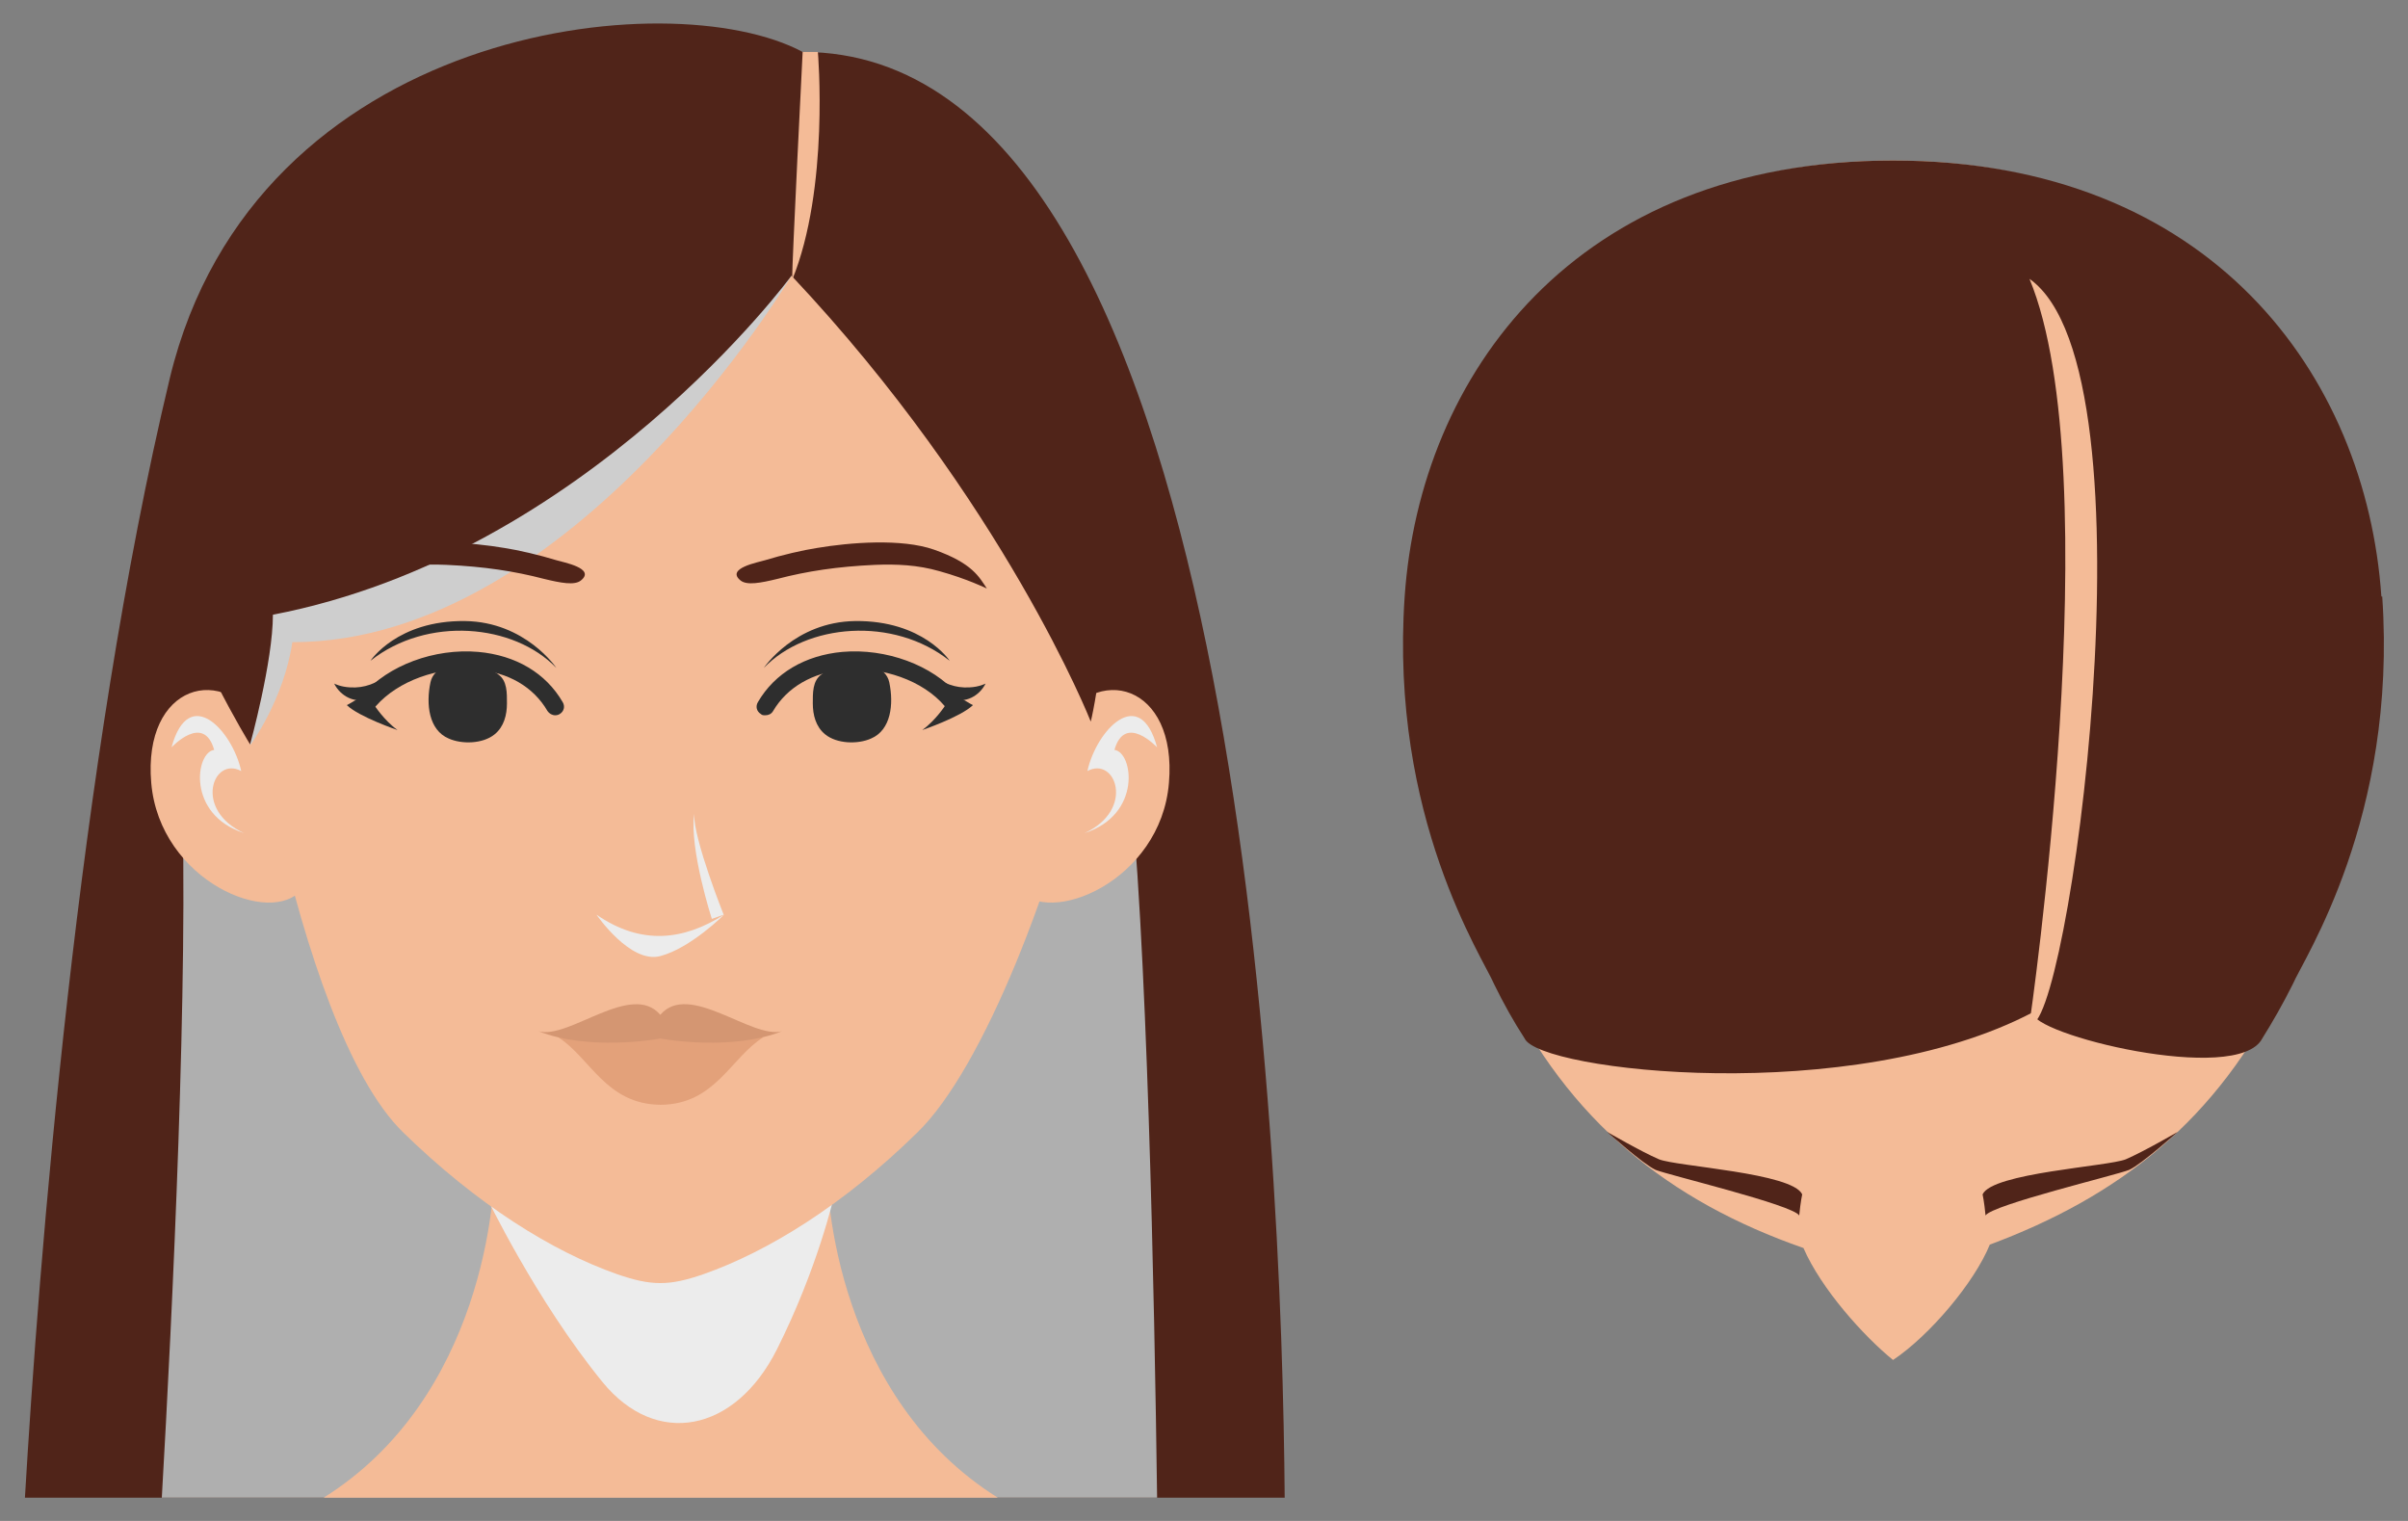 <?xml version="1.0" encoding="UTF-8"?>
<svg xmlns="http://www.w3.org/2000/svg" version="1.1" viewBox="0 0 570 360">
  <rect x="0" y="0" width="570" height="360" fill="#808080" stroke="none"/>
  <!-- Generator: Adobe Illustrator 29.5.1, SVG Export Plug-In . SVG Version: 2.1.0 Build 141)  -->
  <defs>
    <style>
      .st0 {
        fill: #502419;
      }

      .st1 {
        fill: #cecece;
      }

      .st2 {
        isolation: isolate;
      }

      .st3 {
        fill: #f4bb97;
      }

      .st4 {
        mix-blend-mode: multiply;
      }

      .st5 {
        fill: #2e2e2e;
      }

      .st6 {
        fill: #e3a17a;
      }

      .st7 {
        fill: #d49672;
      }

      .st8 {
        fill: #afafaf;
      }

      .st9 {
        fill: #ececec;
      }
    </style>
  </defs>
  <g class="st2">
    <g id="Layer_1">
      <g>
        <path class="st0" d="M304.1,354.5c-.6-81-10.6-342.3-114.1-342.2C158.7-4.5,60.3,6.2,40.2,89.5,18.3,180.8,9.1,300,5.9,354.5h298.2Z"/>
        <g class="st4">
          <path class="st8" d="M38.2,354.5h235.7c-.6-46.4-2.4-135.4-6.9-173.4,0,0-97.8,8.6-224,4.3,1.7,45-2.2,125.8-4.7,169.1Z"/>
        </g>
        <g>
          <path class="st3" d="M62.5,172.5c-9.5-16.1-28.7-10.5-26.7,12.8s28.6,34.3,35.7,25.1c7.1-9.2,0-35,0-35l-9-2.9Z"/>
          <path class="st3" d="M250,172.5c9.5-16.1,28.7-10.5,26.7,12.8-1.9,23.3-28.6,34.3-35.7,25.1-7.1-9.2,0-35,0-35l9-2.9Z"/>
        </g>
        <path class="st3" d="M76.6,354.5h159.6c-37.7-23.6-41-71.4-40.4-80.5l-39.4,15.8-39.4-15.8c.5,9.1-2.7,56.9-40.4,80.5Z"/>
        <g class="st4">
          <path class="st9" d="M115.1,283.2s11.7,24.5,27.5,43.9c12.7,15.6,31.4,12,41.3-7.7,9.7-19.3,13.5-36.2,13.5-36.2h-82.2Z"/>
        </g>
        <path class="st3" d="M183.2,51.2L55.2,129c0,16.4,14.2,113.6,40.2,139,17.5,17.1,35.3,28.2,50.7,33.6,8.1,2.8,12.3,2.8,20.4,0,15.4-5.4,33.3-16.5,50.7-33.6,15.6-15.2,32.7-59.3,40.7-95.6,5.3-24.2-8.2-65.5-8.2-65.5l-66.4-55.7Z"/>
        <g class="st4">
          <path class="st1" d="M187.4,65.2s-51.5,86.8-118.2,86.8c-2,13.6-9.9,24.3-9.9,24.3l-13.1-39.7,37.4-41.3,64.6-34.1,39.3,4Z"/>
        </g>
        <path class="st0" d="M187.4,65.2s-48.4,66-122.8,80.3c0,11.1-5.4,30.7-5.4,30.7,0,0-16-26.2-15.5-36.8.5-10.6,23.4-107.2,138.4-91.9,103.1,13.6,76.1,123.3,76.1,123.3,0,0-20.5-52.1-70.9-105.6Z"/>
        <g>
          <g class="st4">
            <path class="st9" d="M141.2,216.5c10.6,7.3,20.6,6.1,30.2,0,0,0-7.9,7.9-15.1,9.8-7.1,1.9-15.1-9.8-15.1-9.8Z"/>
          </g>
          <g class="st4">
            <path class="st9" d="M171.3,216.5s-7.1-17.7-7-23.9c-1.1,8.5,4.2,24.9,4.2,24.9l2.8-1Z"/>
          </g>
        </g>
        <g>
          <path class="st6" d="M156.4,261.5c12.9-.1,16.6-11.2,24.3-16l-9.8-.2-9.4-2.2-5.1,1.2-5.1-1.2-9.4,2.2-9.8.2c7.6,4.8,11.3,15.9,24.3,16h0s0,0,.1,0c0,0,0,0,.1,0h0Z"/>
          <path class="st7" d="M185.1,244.1c-7.2,1.9-22-11.9-28.8-3.9-6.8-8-21.6,5.9-28.8,3.9,11.7,4.6,27.4,2,28.8,1.7,1.4.3,17.1,2.9,28.8-1.7Z"/>
        </g>
        <g class="st4">
          <path class="st9" d="M273.9,176.9c-4.1-15.1-14.4-4-16.5,5.6,6.7-3.6,11.4,9.2-.7,14.7,13.7-4.4,11.5-19.2,7.1-19.7,2.5-8.8,10.1-.6,10.1-.6Z"/>
        </g>
        <g class="st4">
          <path class="st9" d="M40.6,176.9c4.1-15.1,14.4-4,16.5,5.6-6.7-3.6-11.4,9.2.7,14.7-13.7-4.4-11.5-19.2-7.1-19.7-2.5-8.8-10.1-.6-10.1-.6Z"/>
        </g>
        <path class="st3" d="M190,12.2s-2.5,49.6-2.5,54.1c8.9-21.8,6.1-54,6.1-54h-3.5Z"/>
        <g>
          <path class="st3" d="M561.2,141.2c-3.5-52.3-39.4-103.2-113.1-103.2s-109.6,50.9-113.1,103.2c-3.5,52.3,18.2,85.6,20.7,91.8,15.7,32.5,39.4,51.3,71.2,62.4,4.2,9.7,14.3,20.9,21.2,26.5,8.7-5.8,19.3-18.4,22.9-27.3,30.3-11.3,53.8-29.1,69.5-61.6,2.5-6.1,24.2-39.5,20.7-91.8Z"/>
          <path class="st0" d="M563.7,141.2c-3.6-52.3-40.3-103.2-115.6-103.2h0c-75.4,0-112,50.9-115.6,103.2-3.6,52.3,18.6,85.6,21.2,91.8,2.2,4.5,4.6,8.8,7.2,12.8,3.4,7.7,77.5,16.3,120.3-6.2-1.1,5.1,48.5,17.4,54.3,6.2,2.5-4,4.9-8.2,7.2-12.8,2.6-6.1,24.8-39.5,21.2-91.8Z"/>
          <path class="st0" d="M426.6,282.7c-2.3-5.1-29.7-6.6-33.9-8.3-4.2-1.8-12.3-6.5-12.3-6.5,0,0,8.6,7.7,11.5,9,2.9,1.2,32.6,8.3,34,10.8.3-3.2.7-5,.7-5Z"/>
          <path class="st0" d="M469.3,282.7c2.3-5.1,29.7-6.6,33.9-8.3,4.2-1.8,12.3-6.5,12.3-6.5,0,0-8.6,7.7-11.5,9-2.9,1.2-32.6,8.3-34,10.8-.3-3.2-.7-5-.7-5Z"/>
          <path class="st3" d="M480.4,66c19.1,46,0,176.3,0,176.3,8.6,5.2,31.3-154.3,0-176.3Z"/>
        </g>
        <g>
          <g>
            <path class="st0" d="M79.2,139.3c1.8-2.7,3.4-6,12.5-9.2,7.7-2.7,20-1.7,27.7-.4,3.3.5,8.4,1.7,12.3,2.9,1.6.5,9.4,1.9,5.8,4.8-1.5,1.2-4.7.6-8.8-.4-6.9-1.8-14.1-2.9-23-3.3-5.1-.2-10.1,0-15.3,1.5-6.5,1.8-11.2,4.1-11.2,4.1Z"/>
            <path class="st0" d="M233.6,139.3c-1.8-2.7-3.4-6-12.5-9.2-7.7-2.7-20-1.7-27.7-.4-3.3.5-8.4,1.7-12.3,2.9-1.6.5-9.4,1.9-5.8,4.8,1.5,1.2,4.7.6,8.8-.4,6.9-1.8,14.1-2.9,23-3.3,5.1-.2,10.1,0,15.3,1.5,6.5,1.8,11.2,4.1,11.2,4.1Z"/>
          </g>
          <g>
            <g>
              <path class="st5" d="M194.5,159.6c-2.2,1.5-2.1,4.5-2.1,6.9,0,2.7.7,5.5,2.9,7.3,2.8,2.3,7.8,2.4,10.9,1,4.7-2,5.4-8.1,4.3-13.3-.8-3.7-5.2-4.5-8.3-4.1-3.3.5-5.4.6-7.6,2.1Z"/>
              <path class="st5" d="M181.1,169.3c-.4,0-.7,0-1-.3-1-.6-1.3-1.8-.7-2.8,4-6.9,11.2-11.1,20-11.9,10.3-.9,21.3,3.1,27.3,10.1.7.9.6,2.2-.2,2.9-.9.7-2.2.6-2.9-.2-5.1-6-14.7-9.4-23.8-8.6-7.5.7-13.5,4.2-16.8,9.8-.4.7-1.1,1-1.8,1Z"/>
              <path class="st5" d="M224.8,156.4c-13.4-10.6-33.9-8.8-44,1.7,0,0,7.3-10.9,21.6-11.1,16.1-.2,22.4,9.4,22.4,9.4Z"/>
              <g>
                <path class="st5" d="M225.6,165.4c2.8,1.1,6.2-.6,7.7-3.6,0,0-1.5.8-3.8.9-3.4.2-6.1-.9-9.4-3.2l5.5,5.9Z"/>
                <path class="st5" d="M223.8,166.9s-2.3,3.6-5.5,5.9c0,0,9.1-3.1,12-5.9,0,0-3.6-1.8-5.5-3.9-1.9-2.2-.9,3.9-.9,3.9Z"/>
              </g>
            </g>
            <g>
              <path class="st5" d="M117.9,159.6c2.2,1.5,2.1,4.5,2.1,6.9,0,2.7-.7,5.5-2.9,7.3-2.8,2.3-7.8,2.4-10.9,1-4.7-2-5.4-8.1-4.3-13.3.8-3.7,5.2-4.5,8.3-4.1,3.3.5,5.4.6,7.6,2.1Z"/>
              <path class="st5" d="M131.4,169.3c-.7,0-1.4-.4-1.8-1-3.3-5.7-9.3-9.2-16.8-9.8-9.1-.8-18.6,2.7-23.8,8.6-.7.9-2,1-2.9.2-.9-.7-1-2-.2-2.9,6-6.9,16.9-11,27.3-10.1,8.9.8,16,5,20,11.9.6,1,.3,2.2-.7,2.8-.3.2-.7.3-1,.3Z"/>
              <path class="st5" d="M87.7,156.4c13.4-10.6,33.9-8.8,44,1.7,0,0-7.3-10.9-21.6-11.1-16.1-.2-22.4,9.4-22.4,9.4Z"/>
              <g>
                <path class="st5" d="M86.8,165.4c-2.8,1.1-6.2-.6-7.7-3.6,0,0,1.5.8,3.8.9,3.4.2,6.1-.9,9.4-3.2l-5.5,5.9Z"/>
                <path class="st5" d="M88.6,166.9s2.3,3.6,5.5,5.9c0,0-9.1-3.1-12-5.9,0,0,3.6-1.8,5.5-3.9,1.9-2.2.9,3.9.9,3.9Z"/>
              </g>
            </g>
          </g>
        </g>
      </g>
    </g>
  </g>
</svg>
